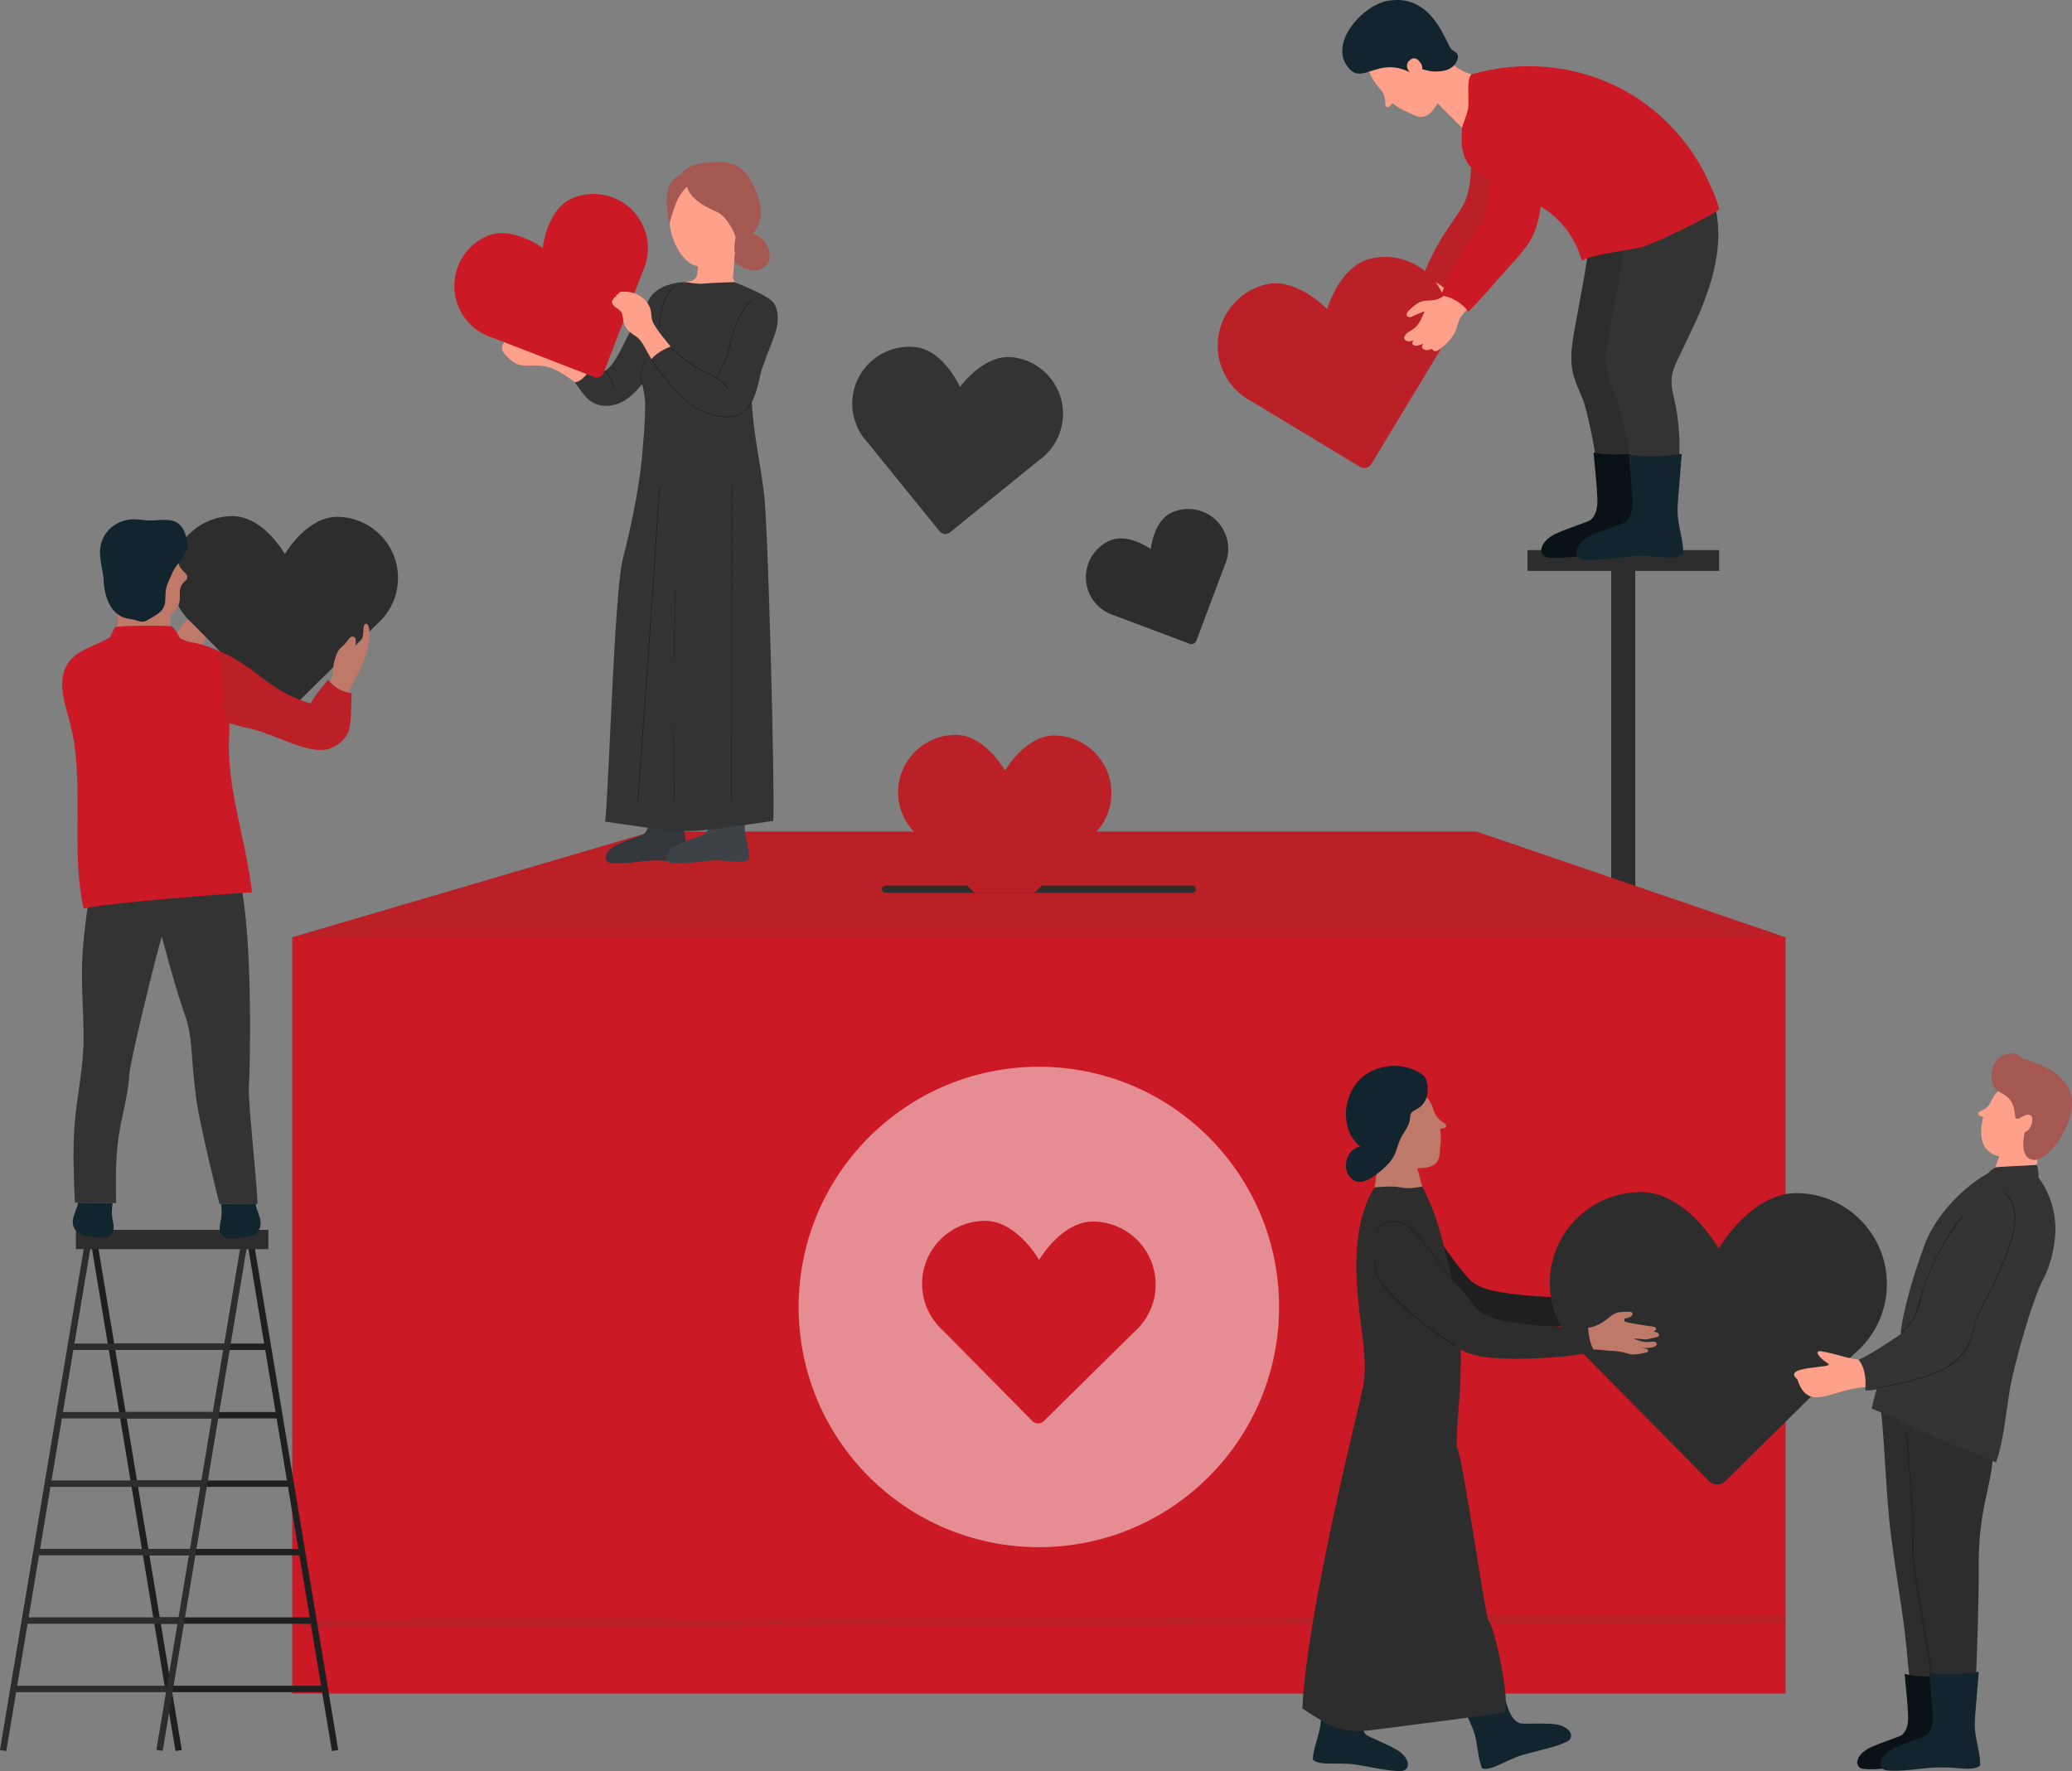 <svg xmlns="http://www.w3.org/2000/svg" id="Layer_2" data-name="Layer 2" viewBox="0 0 539.98 461.59"><rect x="0" y="0" width="539.98" height="461.59" fill="#808080" stroke="none"/><defs><style>      .cls-1 {        fill: #98d4fc;      }      .cls-2 {        fill: #a55852;      }      .cls-3 {        fill: #12252e;      }      .cls-4 {        fill: #bf7968;      }      .cls-5 {        fill: #091317;      }      .cls-6 {        fill: #ffa18a;      }      .cls-7 {        fill: #31373a;      }      .cls-8 {        fill: #1f1f1f;      }      .cls-9 {        fill: #3c4245;      }      .cls-10 {        fill: #ba2025;      }      .cls-11 {        fill: #2d2d2d;      }      .cls-12 {        fill: #333;      }      .cls-13 {        fill: #cc1926;      }      .cls-14 {        fill: #fff;        isolation: isolate;        opacity: .5;      }    </style></defs><g id="Layer_1-2" data-name="Layer 1"><g><g><g><rect class="cls-11" x="419.89" y="143.92" width="6.28" height="289.53"></rect><rect class="cls-11" x="398.08" y="143.37" width="49.92" height="5.42"></rect></g><g><path class="cls-6" d="M366.32,77.72c-.06.32-.18.65-.28.96-.4,1.26-.84,2.61-1.84,3.52-.65.6-1.48,1.07-1.93,1.86-.29.51-.42,1.08.17,1.41.69.39,1.47.08,2.12-.26-.25.44-.41,1.02.17,1.26.68.28,1.75-.27,2.45-.72-.25.42-.39.9.02,1.29.42.39,1.1.31,1.6.16.25-.08.6-.36.82-.31.14.03.32.32.52.38.72.2,1.32-.47,1.77-.92,1.36-1.38,2.56-3,3.16-4.86.34-1.07.34-2.21.67-3.27.34-1.1,1.17-1.93,1.65-2.96-1.41-1.01-3.74-2.62-5.63-3.87-.65,1.37-1.79,2.34-3.25,2.75-1.16.33-2.42.34-3.49.94-1.02.57-1.84,1.6-2.58,2.49-.35.43-.89,1.18-.29,1.65.67.51,1.6-.32,2.12-.64.56-.35,1.12-.68,1.7-.98.38-.21.44-.3.36.13Z"></path><path class="cls-10" d="M380.9,54.18c2.12-3.45,2.26-6.95,2.53-10.82h13.62s-.26,5.95-.4,5.88c-.44,3.65-1.4,7.2-3.6,10.24-2.07,2.85-4.62,5.41-6.95,8.06-2.71,3.07-5.34,6.25-8.3,9.09-1.84-2.32-4.25-3.75-7.17-4.23,1.3-3.22,2.78-6.37,4.51-9.38,1.75-3.06,3.92-5.83,5.76-8.83Z"></path><path class="cls-11" d="M428.43,92.43c-.69,1.45-1.41,2.92-1.76,4.5-.44,1.99-.12,3.98.35,5.94,1.45,6.07,1.85,12.11,1.26,18.39h-12.29c0-3.35-2.53-14.77-3.44-17.04-.85-2.13-1.87-4.2-2.48-6.41-1.29-4.63-.11-9.6.7-14.23.88-5.07,1.91-10.11,2.7-15.2.82-5.27,1.32-10.59,1.18-15.93h22.91c2.99,10.5-.59,21.63-5.01,31.32-1.33,2.91-2.75,5.78-4.12,8.67Z"></path><path class="cls-5" d="M401.67,143.16c.29-1.53,1.36-2.56,2.57-3.38,2.32-1.56,9.58-3.63,10.35-4.32,1.49-1.33,1.76-3.5,1.7-5.4-.14-4.04-.66-8.09-1-12.11,0,0,5.11,1.24,13.85-.17,0,0-.59,7.23-.89,10.84-.14,1.76-.3,3.53-.16,5.3.12,1.55.45,3.08.77,4.6.31,1.51.62,3.04.66,4.6,0,.27,0,.84,0,.84-.96.98-3.25.9-4.32.85-2.72-.12-5.33-.53-8.07-.35-3.52.23-7.01.8-10.55.94-1.21.04-2.36.03-3.46-.14-1.4-.37-1.52-1.67-1.44-2.09Z"></path><path class="cls-12" d="M437.58,92.93c-.69,1.45-1.41,2.92-1.76,4.5-.44,1.99-.12,3.98.35,5.93,1.45,6.07,1.85,12.11,1.26,18.4h-12.29c0-3.35-2.53-14.77-3.44-17.04-.85-2.13-1.87-4.2-2.48-6.42-1.29-4.63-.11-9.61.7-14.23.88-5.07,1.91-10.11,2.7-15.2.82-5.27,1.32-10.6,1.18-15.93h22.91c2.99,10.5-.58,21.63-5,31.32-1.33,2.91-2.75,5.78-4.12,8.67Z"></path><g><path class="cls-6" d="M379.05,17.09c-1.07-.98-1.75-1.69-1.75-1.69,0,0-1.66,1.67-3.71.71-.03-.01-12.74-7.89-15.55-4.85-3.33,3.61-1.64,8.3,1.61,11.92,1.38,1.53,1.32,2.79,1.41,4.18.04.54.84.79,1.16.27l.46-.55c.1-.12.29-.14.41-.04,1.09.84,2.19,1.52,3.29,1.98,2.58,1.07,4.64,3.04,7.38-.77.32-.45.6-.9.87-1.35l6.59,6.61c2.82-.05,3.24-7.26,3.8-8.9.09-.27,1.05-4.11.78-4.22-2.51-1.12-5.09-1.76-6.76-3.29Z"></path><path class="cls-3" d="M378.05,12.57c-1.72-2.64-5.29-14.4-16.49-12.33-6.67,1.23-15.97,11.67-9.66,17.94,3.47,3.45,7.5-3.32,15.44.62-.05-.04.34-1.5.73-1.56-1.65-1.13,2.54,1.28,5.6,1.39,1.57.05,4.78-.01,5.97-2.68,1.07-2.4-.95-2.38-1.6-3.37Z"></path><path class="cls-6" d="M370.08,16.22c.71.91.89,1.95,0,2.66-.8.63-1.97.62-2.78-.2-.8-.82-.85-2.05-.14-2.78,1.3-1.31,2.24-.55,2.92.32Z"></path></g><path class="cls-3" d="M410.82,143.65c.29-1.54,1.36-2.57,2.57-3.38,2.32-1.56,9.58-3.63,10.35-4.32,1.49-1.33,1.76-3.5,1.7-5.4-.14-4.04-.66-8.09-1-12.12,0,0,5.11,1.24,13.85-.17,0,0-.59,7.22-.89,10.84-.14,1.76-.3,3.53-.16,5.31.12,1.55.45,3.08.76,4.6.31,1.51.62,3.04.67,4.59,0,.27,0,.84,0,.84-.96.98-3.25.9-4.32.86-2.72-.12-5.33-.54-8.07-.36-3.52.23-7.01.8-10.54.94-1.21.05-2.37.03-3.46-.14-1.4-.36-1.52-1.67-1.44-2.08Z"></path></g><g id="Icons"><path class="cls-10" d="M376.92,79.45c-2.17-8.81-11.07-14.19-19.88-12.01-5.76,1.41-9.49,7.88-11.17,13.13-3.93-3.88-10.25-7.86-16-6.44-8.81,2.17-14.22,11.07-12.05,19.88,1.19,4.8,4.4,8.57,8.47,10.66l28.17,17.03c.48.29,1.06.38,1.6.24.54-.13,1.01-.48,1.3-.96l17.03-28.18c2.63-3.75,3.7-8.56,2.52-13.36Z"></path></g><path class="cls-6" d="M371.12,81.48c-.11.31-.26.62-.4.92-.56,1.2-1.17,2.48-2.28,3.26-.72.51-1.61.87-2.16,1.59-.36.47-.55,1.02-.02,1.42.64.48,1.45.27,2.14.02-.3.4-.54.96,0,1.27.64.36,1.77-.04,2.52-.4-.3.38-.51.85-.14,1.28.37.43,1.05.45,1.57.36.26-.05.64-.28.85-.2.13.05.27.36.46.45.68.29,1.37-.29,1.87-.68,1.53-1.19,2.92-2.65,3.76-4.42.48-1.01.62-2.14,1.08-3.16.47-1.04,1.41-1.76,2.02-2.72-1.27-1.18-3.37-3.08-5.08-4.56-.82,1.27-2.08,2.08-3.58,2.3-1.19.18-2.45.02-3.59.49-1.08.44-2.03,1.35-2.87,2.13-.41.38-1.04,1.05-.5,1.6.59.6,1.62-.11,2.19-.37.6-.27,1.2-.52,1.81-.76.41-.16.48-.24.34.17Z"></path><path class="cls-13" d="M375.5,76.96c2.93.49,5.33,1.91,7.17,4.24,2.96-2.85,5.59-6.02,8.3-9.09,2.33-2.64,4.88-5.2,6.94-8.06,2.2-3.04,3.16-6.59,3.6-10.24.49.28.97.58,1.43.9,4.54,3.21,7.78,7.9,9.33,13.23,2.66-1.68,13.37-2.9,15.67-3.57,4.61-1.35,20-9.19,20.02-9.78.05-1.64-3.22-8.51-3.99-9.97-3.5-6.58-8.43-12.4-14.35-16.94-12.76-9.78-29.78-12.79-45.21-8.53-2.69-.26-1.37,6.18-1.83,9.25-.15.94-1.58,4.89-1.58,4.89.03,2.36-.42,4.13.52,7.14.48,1.53,1.34,2.91,2.61,3.89,1.28.99,2.81,1.66,4.29,2.34-.02.25-.06.5-.08.75-.3,4.08-.36,7.73-2.57,11.34-1.84,3-4.01,5.77-5.76,8.83-1.72,3.01-3.21,6.15-4.51,9.38Z"></path><path class="cls-10" d="M385.81,19.08c-1.1,2.63-.65,5.66-1.13,8.42-.44,2.5-1.34,4.9-2.94,6.88-.08.1-.21-.04-.14-.14,1.69-2.09,2.58-4.65,2.97-7.29.4-2.62,0-5.44,1.05-7.94.05-.11.23-.06.18.05h0Z"></path><path class="cls-10" d="M388.29,46.49c-.83-6.03-1.62-12.38.97-18.11.05-.11.22-.02.17.1-2.56,5.68-1.77,12-.95,17.97.02.12-.17.17-.18.05h0Z"></path><path class="cls-10" d="M401.51,53.65c.56-3.05,1.12-6.11,1.68-9.16.59-3.24,1.24-6.49.97-9.8-.23-2.86-.99-5.81-2.77-8.12-1.8-2.33-4.73-3.81-7.69-3.23-.12.02-.17-.16-.05-.19,2.54-.49,5.1.47,6.95,2.24,2.07,1.98,3.11,4.81,3.55,7.59.54,3.39.11,6.7-.5,10.04-.65,3.56-1.3,7.13-1.95,10.7-.02.12-.21.07-.18-.05h0Z"></path></g><g><rect class="cls-13" x="76.15" y="244.28" width="389.18" height="197.11"></rect><polygon class="cls-10" points="465.33 244.28 76.15 244.28 169.88 216.73 384.79 216.73 465.33 244.28"></polygon><path class="cls-11" d="M310.69,232.69h-79.9c-.52,0-.94-.42-.94-.95h0c0-.52.42-.94.94-.94h79.9c.52,0,.94.42.94.94h0c0,.52-.42.95-.94.95Z"></path><path class="cls-14" d="M333.34,340.64c0,34.57-28.03,62.6-62.6,62.6s-62.61-28.03-62.61-62.6,28.03-62.61,62.61-62.61c34.58,0,62.6,28.04,62.6,62.61Z"></path><g id="Icons-2" data-name="Icons"><path class="cls-13" d="M301.17,334.9c.06-9.07-7.25-16.48-16.32-16.53-5.93-.04-11.13,5.31-14.06,10-2.86-4.72-8-10.14-13.92-10.18-9.07-.05-16.51,7.24-16.57,16.32-.03,4.94,2.17,9.38,5.6,12.41l23.13,23.44c.4.4.93.63,1.5.63.56.01,1.1-.21,1.5-.61l23.43-23.13c3.47-2.99,5.68-7.4,5.72-12.33Z"></path></g><path class="cls-10" d="M78.86,424.26c43.38-.14,86.76-.27,130.14-.41,69.14-.22,138.29-.43,207.43-.66,15.88-.05,31.76-.1,47.63-.15,1.35-.01,1.35-2.1,0-2.09-43.38.14-86.76.27-130.14.41-69.14.22-138.29.43-207.44.66-15.88.05-31.76.1-47.63.15-1.35,0-1.35,2.1,0,2.09h0Z"></path><g id="Icons-3" data-name="Icons"><path class="cls-10" d="M274.75,191.69c-5.41-.04-10.17,4.85-12.84,9.13-2.61-4.31-7.3-9.26-12.72-9.3-8.29-.05-15.08,6.61-15.13,14.9-.03,4.52,1.98,8.57,5.11,11.34l14.74,14.94h15.68l14.83-14.64c3.17-2.73,5.2-6.75,5.22-11.27.06-8.29-6.62-15.05-14.9-15.1Z"></path></g><g id="Icons-4" data-name="Icons"><path class="cls-11" d="M319.17,138.78c-2.38-5.25-8.57-7.58-13.82-5.2-3.43,1.55-5.01,6.03-5.46,9.51-2.91-1.97-7.32-3.72-10.75-2.17-5.26,2.38-7.6,8.57-5.23,13.82,1.3,2.86,3.75,4.84,6.54,5.68l19.59,7.37c.33.13.7.11,1.03-.04s.58-.42.7-.75l7.37-19.59c1.21-2.64,1.32-5.78.02-8.64Z"></path></g><g id="Icons-5" data-name="Icons"><path class="cls-12" d="M276.95,109.41c.85-8.16-5.07-15.47-13.23-16.32-5.33-.56-10.5,3.8-13.54,7.75-2.16-4.5-6.31-9.83-11.64-10.39-8.16-.86-15.5,5.06-16.36,13.22-.46,4.45,1.12,8.64,3.94,11.67l18.76,23.14c.32.4.78.65,1.29.7.5.05,1.01-.1,1.4-.42l23.14-18.76c3.39-2.38,5.77-6.15,6.24-10.6Z"></path></g></g><g><g><rect class="cls-8" x="75.37" y="321.71" width="1.67" height="135.44" transform="translate(-62.83 17.77) rotate(-9.44)"></rect><rect class="cls-8" x="34.6" y="321.71" width="1.67" height="135.44" transform="translate(-63.38 11.08) rotate(-9.44)"></rect><rect class="cls-8" x="29.04" y="350.17" width="41.13" height="1.67"></rect><rect class="cls-8" x="31.95" y="368.01" width="41.14" height="1.67"></rect><rect class="cls-8" x="34.86" y="385.85" width="41.13" height="1.67"></rect><rect class="cls-8" x="37.77" y="403.69" width="41.13" height="1.67"></rect><rect class="cls-8" x="40.69" y="421.53" width="41.13" height="1.67"></rect><rect class="cls-8" x="43.6" y="439.36" width="41.14" height="1.67"></rect></g><g><rect class="cls-11" x="-55.73" y="388.6" width="135.43" height="1.67" transform="translate(-374.1 337.07) rotate(-80.51)"></rect><rect class="cls-11" x="-14.97" y="388.57" width="135.42" height="1.67" transform="translate(-340.04 377.29) rotate(-80.52)"></rect><rect class="cls-11" x="18" y="350.17" width="41.13" height="1.67"></rect><rect class="cls-11" x="15.09" y="368.01" width="41.14" height="1.67"></rect><rect class="cls-11" x="12.18" y="385.85" width="41.14" height="1.67"></rect><rect class="cls-11" x="9.26" y="403.69" width="41.14" height="1.67"></rect><rect class="cls-11" x="6.35" y="421.53" width="41.14" height="1.67"></rect><rect class="cls-11" x="3.44" y="439.36" width="41.14" height="1.67"></rect></g><rect class="cls-11" x="19.77" y="320.54" width="50.17" height="5.02"></rect></g><g><path class="cls-4" d="M45.22,166.45c1.5-2.47,3.05-4.94,5.19-6.89.67-.61,3.34-3.55,4.21-3.12.56.28-1.74,3.64-1.74,3.64-.55.82-1.03,1.8-1.22,2.82.27-.31.57-.6.91-.84.43-.3,1.21-.84,1.75-.42.56.43.19,1.34,0,1.84-.22.57-.45,1.11-.55,1.72-.08.46-.11.92-.27,1.37-.36.97-1.16,1.87-1.83,2.64-.76.86-1.68,1.37-2.58,2.06-1.08.82-1.54,2.08-2.06,3.29-.39.9-.77,1.8-1.15,2.71l-3.66-5.68c.98-1.72,1.97-3.43,3-5.13Z"></path><g id="Icons-6" data-name="Icons"><path class="cls-11" d="M103.73,150.75c.05-8.81-7.04-15.99-15.85-16.05-5.75-.04-10.81,5.16-13.65,9.7-2.77-4.59-7.77-9.84-13.52-9.88-8.81-.06-16.03,7.03-16.09,15.84-.03,4.8,2.1,9.11,5.43,12.05l22.46,22.75c.38.39.9.61,1.45.61.54,0,1.07-.21,1.46-.59l22.75-22.46c3.37-2.9,5.52-7.17,5.55-11.97Z"></path></g><g><path class="cls-4" d="M96.17,163.68c-.06-.38-.38-1.4-.99-1.04-.63.36-.45,1.99-.52,2.59-.18,1.55-1.08,2.63-2.17,3.63.12-.39.2-.8.22-1.22.03-.52.06-1.48-.58-1.7-.67-.24-1.23.55-1.56.99-.37.49-.7.97-1.16,1.38-.35.31-.72.59-1.01.96-.63.83-.96,1.99-1.25,2.96-.32,1.11-.26,2.15-.36,3.28-.12,1.35-.93,2.42-1.68,3.5-.56.81-1.11,1.62-1.67,2.42l6.76.06c.93-1.75,1.85-3.51,2.73-5.28,1.29-2.59,2.66-5.18,3.05-8.08.18-1.39.44-3.05.2-4.45Z"></path><path class="cls-4" d="M48.52,149.61c-.22-.29-1.36-1.26-1.68-1.95-.85-1.87-.53-3.62-1.68-5.15l-13.51,1.23c-.05.06-.12.12-.17.19-1.17,1.55-1.79,3.5-2.19,5.38-.47,2.24-.57,4.61-.19,6.88.1.63.62,2.93,1.51,3.55.03.74.06,1.48.09,2.21.03.83-.04,1.77.1,2.59l13.69-1.25c-.05-.96-.13-1.91-.25-2.86,1.01-.83,1.95-1.77,2.38-3.02.27-.79.25-1.6.23-2.42-.02-1.41.15-2.46,1.25-3.43.4-.36.76-.64.7-1.23-.03-.27-.11-.53-.28-.74Z"></path><path class="cls-3" d="M29.38,313.53l-9.04-.07c-.24,1.63-1.24,3.07-1.37,4.73-.12,1.47.69,2.9,2.04,3.5.8.36,1.71.43,2.57.54,1.04.13,2.11.33,3.16.33,1.53.01,2.76-.8,2.87-2.41.07-1.07-.3-2.14-.4-3.19-.11-1.15-.04-2.3.15-3.43Z"></path><path class="cls-12" d="M30.27,313.54c-.12-5.24-.15-10.5.43-15.72.67-6.01,2.68-11.72,3-17.78.17-3.23,6.68-30.09,8.46-35.92,1.91,6.94,3.74,13.89,6.11,20.65,1.27,3.62,1.54,7.18,1.81,11.04.24,3.48.59,6.95,1.04,10.4.97,7.32,6,27.3,6.07,27.54l9.93.07c-.21-6.8-2.59-27.23-2.26-30.88.32-3.61,1.11-39.31-2.34-53.29l-38.68-.29c-.9,6.28-1.88,12.59-2.31,18.92-.53,7.61.31,15.21.25,22.82-.05,7.6-1.85,14.91-2.37,22.46-.45,6.63-.21,13.27.12,19.89l10.74.08Z"></path><path class="cls-13" d="M18.68,171.66c2.86-2.85,6.83-3.5,10.05-5.64.2-.5.95-2.27,1.2-2.51.54-.52,14.67-.52,14.93-.24.81.86,1.54,1.91,2.02,3.07,1.02.53,2.1.92,3.27,1.1,1.4.21,2.78.63,4.13,1.12,1.85.68,3.72,1.49,5.5,2.47v20s0,0-.01,0c-.98,14.03,4.41,27.7,5.9,41.56-3.25.08-38.04,2.71-43.89,4.21-1.34-6.18-1.59-12.51-1.6-18.8-.02-5.6.15-11.2-.14-16.81-.14-2.71-.38-5.42-.81-8.1-.48-2.96-1.27-5.78-2.07-8.65-1.23-4.43-1.79-9.44,1.54-12.77Z"></path><path class="cls-10" d="M58.76,188.26l-1.79-18.45c.7.23,1.38.49,2.05.78,2.73,1.2,5.22,3.01,7.67,4.85,2.52,1.89,5.02,3.79,7.75,5.25,2.1,1.12,4.28,2.01,6.5,2.68.78-1.79,4.58-6.2,4.58-6.2,2.52,3.29,6.14,3.51,6.14,3.51-.08,2.08-.14,4.17-.24,6.25-.15,3.24-.83,6.25-5.27,8.12-.34.14-.7.25-1.06.31-2.82.45-5.77-.46-8.51-1.43-2.83-1-5.59-2.24-8.43-3.19-1.44-.48-2.89-.89-4.36-1.15-.85-.15-4.2-1.19-5.04-1.32Z"></path><path class="cls-3" d="M57.58,313.74l9.04.07c.22,1.64,1.19,3.09,1.3,4.75.1,1.47-.73,2.89-2.1,3.47-.81.34-1.72.41-2.58.5-1.04.12-2.12.29-3.16.28-1.53-.02-2.75-.84-2.83-2.45-.06-1.07.33-2.13.44-3.18.12-1.15.07-2.3-.1-3.43Z"></path><path class="cls-3" d="M26.87,149.92c.03.17.07.33.1.5.06,3.94,1.21,8.89,5.09,10.45,1.18.48,2.49.47,3.7.89,1.09.37,1.71.42,2.73-.18,1.8-1.08,4.05-2,4.48-4.27.23-1.25.04-2.53.29-3.78.29-1.43,1.07-2.76,1.6-4.11.6-1.55,2.21-3.12,3.01-4.73.57-.65,1.02-1.38,1.02-2.21,0-1.48-.42-3.22-1.13-4.52-1.7-3.12-5.06-2.47-8.04-2.32-1.86.1-3.7-.42-5.56-.26-1.5.12-2.98.59-4.25,1.42-2.54,1.65-3.99,4.52-3.85,7.54.09,1.88.49,3.77.82,5.61Z"></path></g></g><g><g><path class="cls-4" d="M379.83,439.6l10.03-3.72c-.5-1.12-.97-2.26-1.39-3.41-1.45-3.97-2.48-8.11-3.42-12.22-.91-3.97-1.51-7.96-1.48-12.03.02-2.17.1-4.35-.21-6.51-.24-1.66-.74-3.26-1.45-4.78l-15.63,2.06c1.22,2.74,3.78,8.71,3.86,11.76.05,1.65.03,3.28.23,4.93.19,1.59.51,3.16.91,4.72,1.71,6.52,4.99,12.51,8.13,18.43.13.25.28.51.41.76Z"></path><path class="cls-1" d="M390,435.83c-.26-1.03-.52-2.06-.79-3.08,0,0-2.92,1.45-11.37,4.07,0,0,.64,1.34,1.43,2.98l10.73-3.97Z"></path><path class="cls-3" d="M409.25,451.55c-.72-1.19-1.93-1.72-3.2-2.03-2.43-.59-9.13-.07-9.99-.4-1.65-.65-2.56-2.38-3.09-3.99-1.14-3.42-1.96-6.96-2.92-10.43,0,0-3.89,2.62-11.62,4.15,0,0,2.73,5.85,4.1,8.78.66,1.43,1.35,2.86,1.78,4.38.38,1.34.57,2.72.78,4.08.21,1.36.43,2.73.87,4.04.08.23.26.71.26.71,1.1.52,2.99-.26,3.88-.63,2.23-.94,4.29-2.1,6.63-2.79,3.02-.9,6.11-1.5,9.1-2.48,1.03-.34,1.99-.71,2.85-1.19,1.06-.74.76-1.87.56-2.19Z"></path></g><path class="cls-8" d="M411.67,338.22c-6.27-.11-12.55-.23-18.76-1.16-3.23-.48-6.59-.98-9.27-2.98-1.68-1.26-6.86-8.49-7.33-9.2l-6.47,9.61c.57,1.03,6.31,7.67,7.23,8.47,3.87,3.37,10.55,3.26,14.44,3.41,2.62.1,17.1-.14,21.79-2.1-1.49-2.02-1.62-6.04-1.62-6.04Z"></path><g id="Icons-7" data-name="Icons"><path class="cls-11" d="M491.74,334.82c.08-13.1-10.46-23.78-23.56-23.86-8.55-.06-16.08,7.67-20.29,14.42-4.12-6.82-11.55-14.63-20.1-14.68-13.1-.09-23.82,10.45-23.91,23.54-.04,7.14,3.12,13.55,8.08,17.92l33.39,33.82c.56.58,1.34.9,2.16.91.8,0,1.59-.31,2.16-.88l33.82-33.39c5.01-4.31,8.21-10.66,8.26-17.8Z"></path></g><path class="cls-4" d="M431.73,350.33c.12-.98-1.59-.58-2.07-.55-1.42.07-2.7-.4-3.98-.91.56.03,1.12.04,1.68.1.46.05.93.13,1.4.12.53,0,1.06-.15,1.57-.26.48-.1.98-.19,1.45-.33.25-.07.52-.2.56-.49.09-.67-.78-.89-1.4-.92.23-.11.42-.25.54-.48.42-.79-.65-.86-1.15-.92-1.54-.22-3.07-.44-4.59-.74-.64-.12-1.44-.17-2.03-.44-.1-.02-.19-.05-.29-.07-.06-.23-.12-.45-.17-.68.04-.09.5-.17.59-.2.26-.07.51-.11.76-.21.43-.18,1.23-.8.69-1.28-.3-.27-1.07-.19-1.43-.18-.62,0-1.27.02-1.89.12-1.09.17-1.93.78-2.77,1.46-1.14.94-2.33,1.74-3.74,2.21-.75.25-1.53.42-2.32.49-.73.07-1.47.02-2.19.17-.03,0,1.41,5.08,1.88,6.15,1.96-1.3,4.61-.54,6.8-.43,1.03.06,2.07.11,3.08.32,1,.21,1.96.65,2.99.65.96,0,1.95-.25,2.9-.43.34-.06,1.1-.17.9-.7-.17-.46-1.14-.47-1.48-.53-.12-.02-.24-.04-.36-.06.41.02.81.02,1.22.01.68-.03,2.74.02,2.86-.98Z"></path><g><path class="cls-4" d="M345.24,436.62l10.66.83c.02-1.23.07-2.46.16-3.68.35-4.21,1.15-8.4,2.02-12.53.84-3.99,1.97-7.86,3.7-11.54.92-1.96,1.92-3.91,2.54-6,.48-1.61.7-3.27.69-4.94l-15.17-1.18c-.05,3-.11,5.99-1.31,8.8-.65,1.51-1.35,2.99-1.86,4.57-.49,1.52-.87,3.08-1.15,4.66-1.18,6.64-.72,13.46-.36,20.14.02.29.04.57.06.86Z"></path><path class="cls-1" d="M356.05,437.47c.19-1.04.39-2.09.58-3.13,0,0-3.26.1-12.03-1.07,0,0,.02,1.48.05,3.31l11.41.89Z"></path><path class="cls-3" d="M366.93,459.81c-.15-1.38-1.03-2.37-2.05-3.18-1.96-1.55-8.26-3.89-8.9-4.56-1.23-1.28-1.32-3.22-1.13-4.92.41-3.58,1.14-7.15,1.73-10.7,0,0-4.63.75-12.3-1.11,0,0,.03,6.46.04,9.69,0,1.58.02,3.16-.22,4.72-.22,1.37-.61,2.71-1,4.03-.38,1.33-.76,2.66-.91,4.04-.03.24-.06.75-.06.75.79.94,2.82,1.03,3.78,1.06,2.42.08,4.77-.1,7.2.25,3.11.45,6.18,1.19,9.3,1.56,1.07.12,2.1.19,3.08.11,1.27-.23,1.47-1.38,1.43-1.75Z"></path></g><path class="cls-11" d="M413.88,345.98c-6.26-.11-12.55-.23-18.76-1.16-3.24-.48-6.59-.98-9.27-2.99-1.68-1.26-6.12-7.15-6.59-7.86l-7.21,8.28c.57,1.02,6.31,7.66,7.22,8.46,3.87,3.37,10.55,3.26,14.44,3.41,2.62.1,17.11-.14,21.79-2.1-1.49-2.02-1.63-6.04-1.63-6.04Z"></path><path class="cls-4" d="M358.59,303.36c-.32-1.43-.6-2.39-.6-2.39,0,0,2.29-.61,2.5-2.86,0-.03.41-12.32,4.48-13.23,4.83-1.07,7.21-.02,8.72,4.64.64,1.98,1.77,2.56,2.93,3.34.46.3.26,1.13-.34,1.15l-.71.13c-.16.03-.27.18-.24.34.18,1.37.22,2.68.06,3.87-.36,2.79.3,5.58-4.4,6.04-.55.05-1.09.07-1.62.08l2.43,9.08c-1.47,2.43-7.97-.85-9.68-1.18-.28-.05-4.11-1.16-4.08-1.45.29-2.75,1.03-5.33.54-7.56Z"></path><path class="cls-3" d="M357.38,307.01c-.69.41-1.41.75-2.19.94-1.52.36-2.84-.33-3.7-1.6-.77-1.15-.9-2.6-.55-3.92.24-.89.92-3.07,3.59-3.63,0,0-3.99-2.45-3.77-9.1.08-2.43,1.4-7,4.86-9.45,4.65-3.29,11.31-3.33,15.5.18.63.52,1,2.71.89,3.14.25,1.99-.56,4.03-2.33,5.23-.63.42-1.43.65-1.87,1.28-.44.63-.3,1.46-.48,2.19-.36,1.42-1.26,2.61-2,3.85-.83,1.39-1.13,2.89-1.71,4.39-.46,1.18-1.2,2.2-2.08,3.11-1.06,1.08-2.27,2.05-3.49,2.94-.22.16-.45.31-.67.47Z"></path><path class="cls-11" d="M355.22,361.41c1.02-5.42.08-11.01-.57-16.4-.58-4.8-1.14-9.62-1.18-14.51-.08-7.52,1.19-15.68,4.76-21.02,0,0,4.66-.52,6.79,0,2.22.55,5.63-.23,5.63-.23,4.37,8.49,5.21,14.15,7.68,23.71.02.09,2.43,6.81,2.36,22.29-.02,2.74-.11,5.5-.31,8.27-.32,4.41-.73,8.81-.78,13.26,1.73,3.2,7.59,45.82,8.43,45.82s5.25,17.57,4.27,23.61c.05.32-29.07,3.94-33.81,4.58-8.77,1.19-11.18-.33-19.1-5.51,1.28-25.92,15.04-79.56,15.85-83.87Z"></path><path class="cls-8" d="M380.23,335.65c-2.63-2.83-4.83-6.01-7.14-9.1-1.2-1.6-2.44-3.19-3.81-4.66-1.36-1.46-2.94-2.83-4.92-3.31-2.14-.52-4.64.26-5.44,2.48-.04.12-.23.07-.19-.05.53-1.47,1.89-2.48,3.41-2.73,1.86-.3,3.73.45,5.2,1.56,1.69,1.27,3.06,2.96,4.36,4.61,1.31,1.65,2.54,3.36,3.79,5.05,1.54,2.08,3.1,4.13,4.87,6.02.08.09-.05.23-.14.14h0Z"></path><path class="cls-8" d="M379.5,351.07c-3.5-2.35-6.97-4.73-10.26-7.38-3.27-2.64-6.46-5.55-8.98-8.93-1.33-1.79-2.33-3.89-1.98-6.18.02-.12.2-.07.19.05-.34,2.23.66,4.29,1.96,6.02,1.24,1.67,2.68,3.2,4.17,4.65,2.88,2.83,6.07,5.33,9.35,7.68,1.86,1.33,3.76,2.62,5.66,3.9.1.07,0,.24-.1.17h0Z"></path></g><g><path class="cls-11" d="M496.46,368.81s22.16,5.1,22.16,5.1c2.63,9.66-2.97,15.86-2.94,33.23.02,10.3-.34,20.55-.74,30.66h-17.22c-.6-4.14-.74-9.21-2.21-18.97-1.26-8.37-2.62-17.06-3.17-22.84-.98-10.19-1.43-23.76-2.29-29.49l6.43,2.32Z"></path><path class="cls-6" d="M486.75,354.41c-3.78.36-8.66-1.76-12.17-2.23-1.79-.24-.87,1.4,1.84,3.23,1.87,1.27-12.47.44-7.99,4.12,3.02,9.61,10.25,1.2,19.84,2.05-.39-1.75-1.14-5.42-1.52-7.17Z"></path><path class="cls-6" d="M515.83,289.76c1.13-.56,2.22-.95,3.02-2.64,1.89-3.99,4.15-4.65,8.37-3.12,3.56,1.29,2.53,12.31,2.52,12.34-.04,1.11.53,1.85,1.05,2.29l1.53.56s-.65.93-1.09,2.17c-.7,1.93-.31,4.19-.35,6.68,0,.26-3.98.82-4.24.84-1.58.09-6.67.51-7.72-1.83l2.12-5.63c-.42-.12-.85-.26-1.28-.44-2.8-1.18-3.43-3.59-3.46-6.09-.01-1.11.17-2.29.5-3.53.04-.14-.04-.29-.18-.33l-.62-.2c-.54-.09-.63-.85-.18-1.07Z"></path><path class="cls-2" d="M527.5,276.01c-1.42-.41-1.53-2.31-5.21-1.1-2.34.77-4.57,4.67-2.49,8.57.93,1.73,4.95,1.38,5.33,7.16.17,2.51,2.24-.7,3.93-.02,1.16.48.46,3.91-1.38,4.45,0,0-1.92,7.25,2.68,7.25,1.61,0,5.11-2.77,7.36-7.02,5.42-10.17.72-16.13-10.22-19.28Z"></path><path class="cls-12" d="M535.6,318.8c-.27-4.3-1.78-8.47-4.35-11.92.03-1.15-.1-2.16-.41-3.28-2.52.2-10.4.5-10.78.66-.67.29-1.32.88-1.88,1.46-6.79,3.81-13.73,11.13-16.49,18.42-.91,2.42-4.55,12.07-6.21,21.88-.08.49-.12,1.7-.12,1.7-3.34,2.25-7.81,5.26-11.02,6.68,1.85,2.1,2,5.65,1.73,7.94,1.43.11,2.03-.05,2.98-.22-.51,1.68-1.28,5.02-1.28,5.02,2.65.84,19.55,9.02,22.09,9.73,2.58.74,10.31,4.3,10.31,4.3,1.95-5.5,2.52-12.29,3.45-18.06,1.33-8.23,6.32-24.98,8.73-29.45,2.25-4.17,3.57-10.09,3.27-14.88Z"></path><path class="cls-8" d="M503.68,437.57c-1.37-8.31-2.76-16.61-4.11-24.92-.34-2.11-.67-4.22-.84-6.35-.17-2.02-.16-4.05-.13-6.07.06-4.12-.18-8.2-.5-12.31-.36-4.65-.73-9.31-1.09-13.96-.01-.13-.22-.13-.21,0,.33,4.2.66,8.41.99,12.61.32,4.11.67,8.2.62,12.33-.02,2.07-.09,4.14.03,6.21.11,2,.37,3.99.67,5.97.64,4.12,1.35,8.22,2.03,12.34.78,4.73,1.57,9.47,2.35,14.21.02.13.22.07.2-.05h0Z"></path><path class="cls-5" d="M484.02,459.11c.26-1.39,1.23-2.33,2.33-3.06,2.11-1.42,8.68-3.29,9.38-3.92,1.35-1.21,1.6-3.17,1.54-4.9-.13-3.66-.6-7.33-.91-10.98,0,0,4.6,1.45,12.52.17,0,0-.51,6.22-.78,9.5-.13,1.6-.27,3.2-.15,4.8.11,1.41.41,2.79.69,4.17.28,1.37.56,2.76.6,4.16,0,.25,0,.77,0,.77-.87.89-2.94.82-3.92.77-2.46-.11-4.83-.48-7.31-.33-3.19.21-6.36.73-9.56.85-1.1.04-2.14.03-3.13-.13-1.27-.33-1.38-1.51-1.31-1.89Z"></path><path class="cls-3" d="M490.05,459.42c.27-1.43,1.27-2.4,2.4-3.16,2.17-1.46,8.94-3.39,9.66-4.03,1.39-1.24,1.65-3.26,1.58-5.04-.13-3.77-.61-7.55-.94-11.31,0,0,4.77,1.16,12.93-.15,0,0-.55,6.74-.83,10.11-.14,1.65-.28,3.3-.15,4.95.11,1.45.42,2.87.71,4.29.29,1.41.58,2.84.62,4.29,0,.26,0,.79,0,.79-.9.92-3.03.84-4.03.8-2.53-.11-4.98-.5-7.53-.33-3.29.21-6.55.75-9.84.87-1.13.04-2.21.03-3.23-.13-1.31-.34-1.42-1.56-1.35-1.95Z"></path><path class="cls-8" d="M489.47,361.83c4.8-.97,9.71-1.88,14.29-3.66,3.8-1.48,7.49-3.87,9.37-7.62.99-1.99,1.2-4.23,1.9-6.32.8-2.41,2.17-4.6,3.32-6.86,2.21-4.33,4.18-8.83,5.71-13.44,1.44-4.33,2.14-9.81-1.63-13.21-.1-.09-.24.06-.15.15,3.59,3.23,3.04,8.44,1.71,12.6-1.43,4.47-3.34,8.83-5.43,13.03-1.06,2.11-2.29,4.16-3.22,6.34-.84,1.98-1.1,4.1-1.78,6.13-1.36,4.09-4.94,6.87-8.76,8.55-4.85,2.13-10.22,3.08-15.39,4.12-.13.03-.07.23.05.2h0Z"></path><path class="cls-8" d="M495.66,347.32c1.49-1.42,2.98-2.9,3.76-4.85.82-2.07,1.2-4.33,1.89-6.45,1.41-4.31,3.29-8.45,5.61-12.34,1.35-2.27,2.85-4.44,4.47-6.51.08-.11-.06-.25-.15-.15-5.46,6.95-9.2,14.89-11.42,23.43-.35,1.35-.79,2.65-1.6,3.79-.78,1.09-1.74,2.02-2.71,2.94-.1.09.05.24.14.14h0Z"></path></g><g><path class="cls-6" d="M130.82,90.66c-.05.96.91,1.82,1.52,2.45.78.81,1.67,1.53,2.76,1.88,1.23.39,2.54.32,3.81.28,1.38-.04,2.73.03,4.06.44,1.33.4,2.58,1.04,3.76,1.77,2.44,1.49,4.68,3.29,6.93,5.05l2.77-4.55c-3.04-1.71-6.01-3.56-8.87-5.56-1.18-.82-2.4-1.78-3.87-1.99-.7-.1-1.35.04-2.03.18-.83.18-1.64.24-2.47.17-.42-.04-.84-.12-1.24-.26.07-.11.14-.23.22-.34.3-.4.77-.93.64-1.48-.05-.2-.2-.35-.4-.38-.21-.03-.39.04-.57.15.11-.43,0-1.05-.54-1.02-.26.01-.54.17-.76.3-.11.06-.21.14-.3.22.09-.53-.26-.94-.82-.81-.47.11-.89.44-1.2.82.03-.17.03-.35-.05-.51-.42-.76-1.57.32-1.91.67-.62.63-1.4,1.62-1.45,2.53Z"></path><g><path class="cls-6" d="M178.17,204.72h-9.26c.07-1.06.11-2.13.11-3.19-.02-3.66-.43-7.33-.9-10.95-.46-3.5-1.17-6.92-2.42-10.22-.67-1.76-1.4-3.5-1.79-5.35-.31-1.42-.38-2.87-.27-4.31h13.18c-.16,2.6-.31,5.18.54,7.68.46,1.35.96,2.68,1.3,4.07.32,1.35.54,2.72.68,4.11.58,5.81-.29,11.67-1.05,17.42-.03.25-.07.5-.11.74Z"></path><path class="cls-1" d="M168.77,204.72c-.1-.92-.2-1.83-.29-2.74,0,0,2.81.3,10.46-.11,0,0-.12,1.28-.26,2.85h-9.91Z"></path><path class="cls-7" d="M157.88,223.28c.22-1.18,1.05-1.98,1.98-2.61,1.79-1.21,7.39-2.8,7.99-3.34,1.15-1.03,1.36-2.7,1.31-4.17-.11-3.12-.51-6.25-.77-9.35,0,0,3.95.96,10.69-.13,0,0-.46,5.58-.69,8.36-.11,1.36-.23,2.73-.13,4.1.09,1.2.35,2.38.59,3.55.24,1.17.48,2.35.51,3.55,0,.21,0,.65,0,.65-.74.76-2.51.69-3.34.66-2.1-.09-4.12-.41-6.23-.27-2.72.18-5.42.62-8.14.72-.93.04-1.83.03-2.67-.11-1.09-.28-1.18-1.29-1.12-1.61Z"></path></g><g><path class="cls-6" d="M194.02,204.72h-9.26c.06-1.06.11-2.13.11-3.19-.02-3.66-.43-7.33-.9-10.95-.46-3.5-1.17-6.92-2.42-10.22-.67-1.76-1.39-3.5-1.79-5.35-.3-1.42-.38-2.87-.26-4.31h13.18c-.16,2.6-.31,5.18.54,7.68.46,1.35.96,2.68,1.3,4.07.32,1.35.54,2.72.68,4.11.57,5.81-.29,11.67-1.05,17.42-.03.25-.07.5-.11.74Z"></path><path class="cls-1" d="M184.63,204.72c-.1-.92-.2-1.83-.29-2.74,0,0,2.81.3,10.46-.11,0,0-.12,1.28-.26,2.85h-9.91Z"></path><path class="cls-9" d="M173.73,223.28c.22-1.18,1.05-1.98,1.98-2.61,1.79-1.21,7.39-2.8,7.99-3.34,1.15-1.03,1.36-2.7,1.31-4.17-.11-3.12-.51-6.25-.77-9.35,0,0,3.95.96,10.69-.13,0,0-.46,5.58-.69,8.36-.11,1.36-.23,2.73-.13,4.1.09,1.2.35,2.38.59,3.55.24,1.17.48,2.35.51,3.55,0,.21,0,.65,0,.65-.74.76-2.51.69-3.34.66-2.1-.09-4.11-.41-6.23-.27-2.72.18-5.42.62-8.14.72-.94.04-1.83.03-2.67-.11-1.08-.28-1.18-1.29-1.12-1.61Z"></path></g><path class="cls-6" d="M183.37,82.89c-3.12-.23-9.9-8.62-9.45-8.59,2.92-.79,3.95-.63,5.9-.99,1.03-.18,1.83-1,1.92-2.04l.17-1.87c-2.27-.31-4.19-2.38-5.49-4.89-1.07-2.07-1.96-4.65-1.88-7.28,0,0,.01-.3.02-.45.38-6.53,3.58-11.47,9.64-11.3,5.26.15,9.45,5.67,9.85,12.2.18,3.06-1.84,7.61-2.49,8.22l-.52,6.09c-.09,1.03.58,1.71,1.5,2.34,1.19.82,4.01,1.79,5.67,2.28,0,0-8.12,6.77-14.82,6.28Z"></path><path class="cls-12" d="M149.8,99.64c1.27,1.67,2.49,3.83,4.31,5.03,1.48.98,3.35,1.28,5.09,1.02,3.44-.51,6-2.92,8.1-5.55.45.92.86,4.52.86,4.7-.03,2.43-.12,4.85-.27,7.28-.11.98-.47,6.13-.64,7.71-.96,8.81-2.79,17.42-4.97,26-2.14,8.41-3.61,59.66-4.56,68.31,3.32.48,6.63.96,9.95,1.44,5.63.81,11.18,1.36,16.86.7,5.51-.64,16.99-2.33,16.99-2.33.44-8.12-1.32-76.12-2.37-85.04-.95-8.05-2.83-16-3.22-24.1,1.22-2.31,1.72-4.95,2.3-7.47.39-1.67,2.88-7.94,3.47-9.51,1.02-2.72,1.56-5.95.12-8.63-1.17-2.17-10.49-5.68-10.49-5.68-6.79.24-5.89.27-8.9.46-.74-.13-1.22-.04-3.73-.46-2.81-.04-7.14,1.06-9.09,3.77-.37.52-.64,1.06-.88,1.62-.74,1.2-1.38,2.45-2.08,3.67-.68,1.17-1.47,2.27-2.17,3.43-1.47,2.44-2.47,5.11-4.01,7.51-.71,1.11-1.48,2.3-2.61,3.02-1.11.71-1.99-.18-4.2-.23,0,0-1.57,3.06-3.85,3.35Z"></path><path class="cls-2" d="M174.15,57.05c.03.32.39.96.39.96.49-1.83,1.34-4.6,2.2-6.29.6-1.17,1.41-2.15,2.29-3.09.83,2.8,3.49,4.56,6.07,5.8.85.41,1.75.76,2.54,1.28.89.58,1.52,1.4,2.11,2.27.83,1.21,1.63,2.5,1.94,3.93-.07.41-.54,2.85-.14,3.99l-.2,2.36c.63.79,3.51,2,4.48,2.15.95.14,1.8.1,2.66-.35.78-.41,1.51-1.04,1.86-1.87.65-1.56.06-3.57-.87-4.89-.73-1.04-1.98-2.13-3.32-2.32.04-.05.09-.08.13-.13.9-1.07,1.48-2.37,1.81-3.71.61-2.44-.39-6.34-1.63-8.68-1.68-3.16-2.82-4.1-3.96-4.87-2.67-1.78-6.09-1.38-8.76-1.15-2.36.21-4.98.96-6.33,3.05-1.71.63-2.86,2.23-3.33,3.98-.66,2.46-.19,5.09.05,7.57Z"></path><path class="cls-8" d="M195.67,104.84c-.96,1.85-2.73,3.23-4.79,3.61-2.34.44-4.98-.26-7.17-1.09-3.82-1.44-6.64-4.68-9.31-7.65-1.69-1.88-3.25-3.88-4.5-6.07-.06-.1-.21,0-.15.09,2.15,3.77,5.18,6.88,8.22,9.94,1.67,1.68,3.47,3.02,5.7,3.86,2.15.82,4.74,1.49,7.05,1.13,2.19-.35,4.09-1.78,5.11-3.73.05-.1-.1-.19-.16-.09h0Z"></path><path class="cls-8" d="M195.59,78.49c-2.42,2.46-4.01,5.59-4.9,8.91-.5,1.88-.71,3.82-1.41,5.64-.71,1.84-1.74,3.54-2.37,5.41-.04.11.14.16.17.05.6-1.79,1.57-3.42,2.27-5.16.71-1.74.93-3.6,1.38-5.41.86-3.46,2.46-6.75,4.98-9.31.08-.08-.04-.21-.13-.13h0Z"></path><path class="cls-8" d="M189.75,101.32c-1.46-2.74-4.53-3.67-7.12-5-2.92-1.5-5.49-3.6-7.77-5.94-.08-.08-.21.04-.13.12,2.11,2.18,4.47,4.13,7.12,5.61,2.71,1.51,6.17,2.36,7.74,5.31.06.1.21.01.16-.09h0Z"></path><path class="cls-8" d="M167.5,99.99c-.99-2.01-.07-4.21.91-6.03.05-.1-.1-.19-.15-.09-1.01,1.88-1.93,4.13-.91,6.21.05.1.2.01.15-.09h0Z"></path><path class="cls-8" d="M175.66,74.5c-1.21,1.35-2.29,2.84-2.85,4.58-.63,1.96-.81,4.09-1.12,6.12-.02.11.15.16.17.05.29-1.91.48-3.89,1.01-5.75.53-1.87,1.63-3.44,2.91-4.88.08-.08-.05-.21-.13-.13h0Z"></path><path class="cls-8" d="M157.61,96.82s.01-.02.02-.03c-.03.01-.05.03-.08.04.13-.02.39.29.47.38.13.12.24.25.36.39.25.3.46.62.64.97.36.68.57,1.43.62,2.19,0,.11.19.12.18,0-.06-.89-.33-1.76-.78-2.53-.15-.25-1.29-1.91-1.59-1.51-.07.09.09.18.15.09h0Z"></path><path class="cls-8" d="M166.32,208.65c1.58-21.21,3.07-42.45,4.48-63.7.4-6.02.79-12.05,1.17-18.07.01-.21-.17-.2-.18,0-1.36,21.26-2.8,42.51-4.33,63.73-.43,6.02-.87,12.02-1.32,18.04-.02.2.16.2.18,0h0Z"></path><path class="cls-8" d="M175.8,208.56c-.28-35.34-.38-19.47.31-54.98,0-.32-.17-.32-.18,0-.35,18.31-.46,36.65-.31,54.98,0,.32.18.32.18,0h0Z"></path><path class="cls-8" d="M190.71,208.64c.03-21.31.06-42.63.1-63.93.01-6.03.02-12.05.03-18.08,0-.21-.18-.21-.18,0-.03,21.31-.07,42.62-.1,63.94,0,6.02-.02,12.05-.03,18.07,0,.21.18.21.18,0h0Z"></path><g id="Icons-8" data-name="Icons"><path class="cls-13" d="M167.64,59c-3.16-7.16-11.54-10.4-18.69-7.23-4.68,2.07-6.88,8.12-7.52,12.84-3.92-2.71-9.88-5.14-14.56-3.07-7.16,3.16-10.42,11.54-7.26,18.7,1.73,3.9,5.02,6.62,8.8,7.79l26.49,10.25c.45.18.95.16,1.4-.03.45-.2.79-.56.97-1.01l10.24-26.5c1.67-3.58,1.86-7.82.13-11.73Z"></path></g><path class="cls-6" d="M160.03,79.78c.62.59,1.48.88,1.91,1.65.46.82.37,1.82.61,2.71.47,1.7,1.86,2.65,3.24,3.58,1.03.69,1.57,1.66,2.17,2.71.6,1.05,1.2,2.1,1.8,3.16,1.69-2.08,5.02-3.26,5.02-3.26-.51-.67-4.1-4.8-4.73-6.61-.38-1.08-.22-2.25-.6-3.34-.31-.88-.83-1.69-1.5-2.34-1.48-1.46-3.62-2.12-5.68-2.03-.41.02-1.13.11-1.04.67,0,0-.02,0-.02,0-.16.01-.33.04-.46.12-.19.11-.21.31-.16.5-.02,0-.05,0-.07,0-.23.07-.43.22-.55.42-.06.1-.07.2-.06.3-.14.05-.27.14-.35.29-.29.51.13,1.12.48,1.46Z"></path></g></g></g></svg>